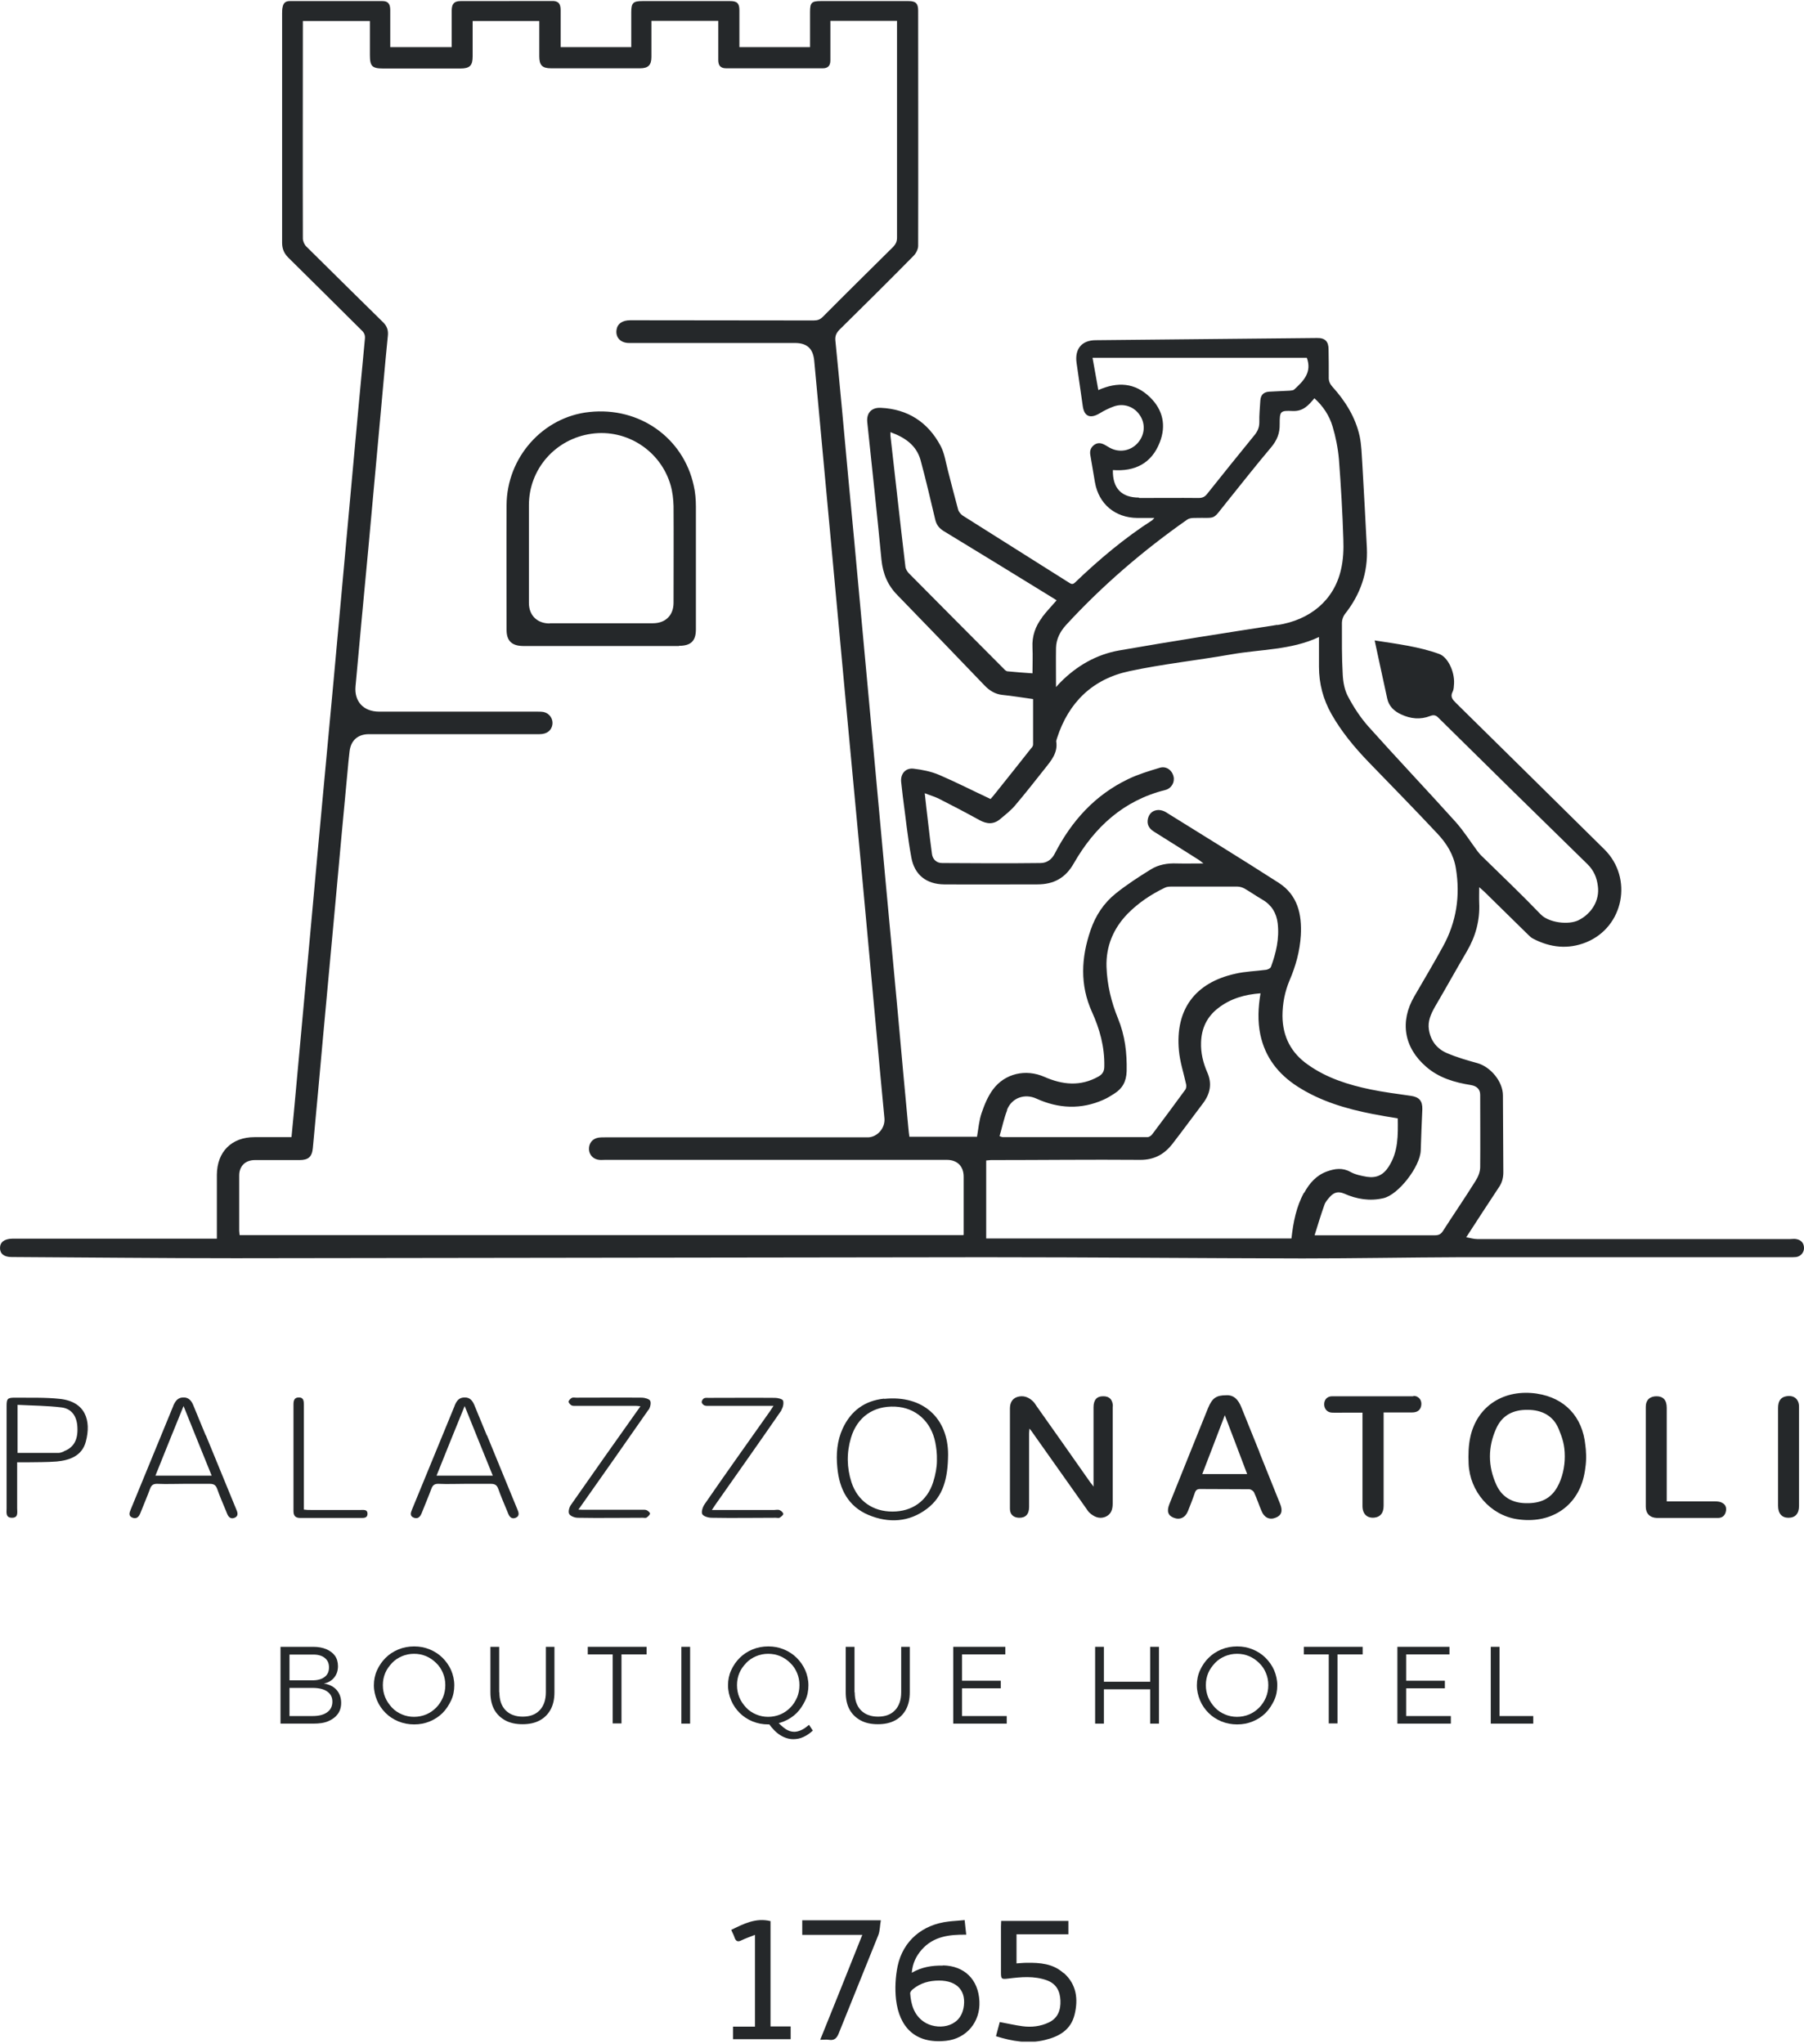 <svg width="511" height="579" viewBox="0 0 511 579" fill="none" xmlns="http://www.w3.org/2000/svg">
<g clip-path="url(#clip0_297_359)">
<path d="M267.086 556.853C264.034 556.796 261.095 557.248 258.27 558.887C258.496 556.174 259.513 554.14 261.095 552.331C264.43 548.545 268.951 548.036 273.698 548.093C273.529 546.736 273.415 545.493 273.246 543.967C271.607 544.137 270.138 544.193 268.725 544.363C261.265 545.211 255.783 549.845 254.257 557.022C253.636 560.074 253.466 563.352 253.805 566.46C254.709 574.146 259.117 579.119 267.99 578.158C273.755 577.537 277.711 572.846 277.428 566.968C277.145 560.808 273.189 556.909 267.086 556.796M272.907 568.947C271.777 574.654 265.221 575.163 261.717 572.789C258.891 570.868 258.044 567.873 257.818 564.708C257.818 564.312 258.213 563.804 258.609 563.521C260.756 561.769 263.243 561.091 266.012 561.091C271.211 561.091 273.868 564.143 272.907 569.003M301.22 558.944C298.282 556.287 294.552 556.005 290.822 556.061C289.861 556.061 288.9 556.174 287.94 556.231V547.98H302.633V544.193H283.588C283.588 544.815 283.531 545.324 283.531 545.832C283.531 550.127 283.531 554.479 283.531 558.774C283.531 560.695 283.701 560.752 285.623 560.526C289.239 560.074 292.856 559.735 296.417 560.978C299.186 561.939 300.26 564.03 300.373 566.742C300.486 569.399 299.695 571.716 297.095 572.959C294.721 574.089 292.178 574.372 289.635 574.033C287.487 573.75 285.396 573.242 283.192 572.846C282.853 574.202 282.458 575.502 282.119 576.858C286.809 578.328 291.33 579.063 295.965 577.932C299.977 576.971 303.311 575.107 304.385 570.755C305.459 566.347 304.95 562.221 301.39 559M227.243 548.149H244.254C240.242 558.209 236.342 567.986 232.33 577.876C233.347 577.876 234.082 577.763 234.76 577.876C236.399 578.158 237.077 577.367 237.642 575.898C241.315 566.686 245.102 557.474 248.775 548.262C249.284 546.963 249.227 545.493 249.51 544.024H227.243V548.093V548.149ZM218.258 544.25C214.019 543.233 210.628 545.041 207.125 546.736C207.464 547.528 207.859 548.206 208.085 548.941C208.481 550.071 209.102 550.184 210.063 549.675C211.25 549.11 212.55 548.658 213.85 548.149V574.146H207.633V577.706H223.966V574.089H218.258V544.193V544.25Z" fill="#25282A"/>
<path d="M508.796 351.03C508.231 350.917 507.666 351.03 507.101 351.03C477.544 351.03 447.987 351.03 418.43 351.03C417.526 351.03 416.565 350.748 415.322 350.522C418.6 345.492 421.538 340.914 424.59 336.337C425.494 335.037 425.833 333.624 425.833 332.098C425.777 324.864 425.777 317.63 425.72 310.34C425.72 306.441 422.273 302.259 418.487 301.185C415.604 300.394 412.666 299.546 409.896 298.359C407.071 297.172 405.262 294.912 404.754 291.747C404.358 289.317 405.319 287.282 406.449 285.248C409.501 280.049 412.44 274.736 415.491 269.537C417.978 265.298 419.221 260.777 418.995 255.804C418.939 254.448 418.995 253.035 418.995 251.339C419.673 251.905 420.012 252.244 420.408 252.583C424.534 256.652 428.659 260.664 432.785 264.733C433.237 265.185 433.689 265.638 434.254 265.92C439.114 268.463 444.2 269.028 449.343 266.937C459.968 262.586 462.624 248.74 454.486 240.658C440.47 226.812 426.455 212.966 412.383 199.12C411.422 198.16 410.744 197.369 411.479 195.956C411.818 195.278 411.818 194.43 411.874 193.639C412.044 190.248 410.122 186.179 407.692 185.275C401.928 183.184 395.881 182.449 389.382 181.432C390.625 187.14 391.755 192.508 392.942 197.877C393.394 200.081 394.92 201.494 396.898 202.398C399.554 203.642 402.324 203.924 405.093 202.85C406.223 202.398 406.845 202.681 407.579 203.472C421.538 217.262 435.554 231.051 449.626 244.784C451.491 246.592 452.338 248.683 452.621 251.113C453.13 255.069 450.869 258.799 447.196 260.664C444.313 262.134 438.662 261.399 436.401 259.025C431.033 253.43 425.381 248.062 419.843 242.636C419.334 242.184 418.939 241.676 418.487 241.11C416.452 238.341 414.587 235.403 412.326 232.859C404.188 223.817 395.768 214.944 387.63 205.846C385.369 203.303 383.448 200.364 381.865 197.369C380.848 195.504 380.453 193.243 380.34 191.095C380.057 186.235 380.114 181.319 380.114 176.402C380.114 175.611 380.453 174.65 380.905 174.028C385.313 168.49 387.517 162.273 387.178 155.209C386.782 147.184 386.33 139.159 385.878 131.191C385.708 128.647 385.652 126.048 385.143 123.618C383.956 118.192 381.074 113.615 377.401 109.546C376.666 108.698 376.327 107.907 376.384 106.777C376.384 104.177 376.384 101.577 376.327 98.978C376.327 96.717 375.31 95.7 373.049 95.756C352.139 95.982 331.229 96.152 310.375 96.378C306.419 96.378 304.385 98.865 304.95 102.821C305.515 106.89 306.137 110.959 306.702 115.028C307.097 117.966 308.793 118.701 311.449 117.119C312.749 116.327 314.105 115.649 315.518 115.141C318.4 114.123 321.395 115.254 322.978 117.797C324.56 120.283 324.221 123.392 322.187 125.596C320.152 127.8 316.987 128.308 314.331 126.839C313.879 126.613 313.427 126.274 312.975 126.048C311.958 125.483 310.94 125.313 309.923 126.048C308.962 126.783 308.623 127.743 308.849 128.93C309.301 131.473 309.697 134.073 310.149 136.616C311.223 142.776 315.857 146.675 322.13 146.732C323.656 146.732 325.182 146.732 326.99 146.732C326.651 147.071 326.538 147.241 326.425 147.354C318.513 152.44 311.336 158.487 304.554 164.986C303.82 165.721 303.367 165.438 302.689 164.986C292.686 158.656 282.683 152.383 272.68 146.054C272.115 145.658 271.55 144.98 271.38 144.302C270.363 140.628 269.459 136.955 268.498 133.282C267.877 130.908 267.538 128.365 266.407 126.274C262.847 119.605 257.139 115.875 249.453 115.536C246.853 115.423 245.384 117.006 245.667 119.662C247.023 132.603 248.436 145.545 249.679 158.543C250.075 162.499 251.431 165.834 254.257 168.659C262.508 177.137 270.702 185.67 278.897 194.204C280.253 195.617 281.836 196.634 283.87 196.86C286.752 197.142 289.634 197.651 292.63 198.047C292.63 202.398 292.63 206.693 292.63 210.932C292.63 211.328 292.347 211.723 292.065 212.006C288.787 216.131 285.565 220.257 282.231 224.382C281.609 225.173 280.988 225.908 280.592 226.36C275.393 223.93 270.759 221.557 266.012 219.522C263.751 218.561 261.208 218.053 258.778 217.77C256.461 217.488 254.991 219.296 255.274 221.613C255.443 222.969 255.557 224.326 255.726 225.626C256.517 231.39 257.082 237.211 258.156 242.975C259.06 247.892 262.451 250.492 267.424 250.548C276.241 250.605 285.057 250.548 293.817 250.548C298.507 250.548 301.842 248.74 304.215 244.501C310.093 234.272 318.287 226.756 330.042 223.817C331.851 223.365 332.811 221.613 332.416 219.974C331.964 218.109 330.268 216.922 328.403 217.544C325.408 218.448 322.413 219.353 319.587 220.709C310.149 225.23 303.537 232.577 298.79 241.789C297.942 243.484 296.529 244.501 294.721 244.501C285.452 244.614 276.184 244.558 266.859 244.501C265.277 244.501 264.147 243.428 263.977 241.845C263.582 238.963 263.242 236.081 262.903 233.142C262.564 230.429 262.282 227.717 261.943 224.721C263.355 225.286 264.599 225.626 265.786 226.191C269.685 228.169 273.585 230.203 277.371 232.294C279.575 233.538 281.553 233.594 283.418 231.955C284.831 230.768 286.357 229.582 287.543 228.169C290.482 224.721 293.251 221.161 296.077 217.601C297.829 215.397 299.694 213.192 299.185 210.028C299.185 209.745 299.355 209.406 299.411 209.123C302.689 198.951 309.527 192.339 319.926 190.135C329.42 188.1 339.141 187.083 348.748 185.388C357.056 183.918 365.702 184.201 373.614 180.471C373.614 183.297 373.614 186.122 373.614 188.891C373.614 193.695 374.801 198.16 377.175 202.342C380 207.315 383.617 211.667 387.573 215.792C394.129 222.574 400.741 229.299 407.184 236.194C409.783 238.963 411.761 242.128 412.383 245.971C413.683 253.77 412.553 261.229 408.71 268.181C406.11 272.928 403.341 277.562 400.628 282.253C396.446 289.43 397.689 296.777 403.962 302.202C407.579 305.367 412.044 306.667 416.678 307.401C418.317 307.684 419.278 308.588 419.278 310.171C419.278 317.009 419.334 323.847 419.278 330.629C419.278 331.929 418.713 333.398 417.978 334.528C414.983 339.332 411.761 344.023 408.71 348.77C408.144 349.674 407.466 349.956 406.449 349.956C395.768 349.956 385.087 349.956 374.406 349.956H372.371C373.332 346.848 374.18 344.079 375.14 341.366C375.423 340.519 376.101 339.727 376.723 339.049C377.796 337.862 378.983 337.41 380.735 338.145C384.296 339.727 388.025 340.349 391.868 339.445C396.107 338.484 402.267 330.516 402.437 325.938C402.55 322.039 402.719 318.139 402.889 314.24C402.945 311.866 401.984 310.792 399.667 310.453C395.824 309.888 392.038 309.436 388.251 308.645C381.978 307.345 375.818 305.423 370.506 301.637C365.702 298.303 363.329 293.668 363.272 287.848C363.272 284.287 363.95 280.896 365.307 277.675C367.059 273.606 368.189 269.424 368.472 265.016C368.811 259.025 367.567 253.544 362.199 250.096C351.574 243.258 340.836 236.702 330.155 230.034C329.59 229.695 328.799 229.469 328.121 229.469C326.595 229.525 325.577 230.373 325.182 231.842C324.786 233.481 325.408 234.668 326.821 235.572C331.116 238.285 335.411 240.941 339.649 243.654C339.989 243.88 340.215 244.106 340.893 244.614C338.067 244.614 335.693 244.671 333.32 244.614C330.72 244.501 328.121 244.953 325.973 246.31C322.582 248.401 319.191 250.605 316.083 253.091C312.692 255.804 310.319 259.364 308.906 263.547C306.25 271.289 305.854 279.031 309.301 286.661C311.505 291.521 312.918 296.607 312.805 302.089C312.805 303.445 312.353 304.293 311.166 304.971C306.08 307.854 300.994 307.345 295.851 305.084C290.595 302.767 284.661 304.067 281.27 308.645C279.801 310.623 278.84 312.996 278.049 315.313C277.314 317.461 277.145 319.778 276.749 322.039H257.591C257.478 321.134 257.365 320.4 257.308 319.608C256.291 308.927 255.33 298.246 254.37 287.565C253.183 274.567 251.94 261.625 250.753 248.627C249.566 235.685 248.379 222.8 247.192 209.858C246.006 196.803 244.762 183.692 243.576 170.637C242.502 158.882 241.428 147.184 240.298 135.486C239.111 122.487 237.924 109.433 236.624 96.434C236.511 95.078 236.963 94.23 237.868 93.326C244.875 86.431 251.883 79.48 258.778 72.472C259.456 71.794 260.078 70.608 260.078 69.647C260.134 47.437 260.078 25.227 260.078 3.017C260.078 0.982 259.399 0.304 257.365 0.304H232.499C229.899 0.304 229.447 0.756 229.447 3.356C229.447 6.69 229.447 10.024 229.447 13.359H209.441C209.441 9.798 209.441 6.351 209.441 2.904C209.441 0.926 208.763 0.304 206.841 0.304H181.975C179.319 0.304 178.81 0.813 178.81 3.525C178.81 6.803 178.81 10.081 178.81 13.359H158.804C158.804 9.798 158.804 6.351 158.804 2.904C158.804 0.926 158.126 0.248 156.205 0.248C147.502 0.304 138.968 0.304 130.491 0.304C128.682 0.304 128.004 1.039 127.948 2.847C127.948 4.825 127.948 6.803 127.948 8.781V13.359H110.541V11.607C110.541 8.668 110.541 5.786 110.541 2.847C110.541 1.039 109.863 0.304 108.337 0.304C99.578 0.304 90.818 0.304 82.058 0.304C80.872 0.304 80.306 0.869 80.08 1.886C79.911 2.508 79.911 3.243 79.911 3.921C79.911 25.566 79.911 47.154 79.911 68.799C79.911 70.495 80.476 71.794 81.663 72.981C88.614 79.819 95.509 86.714 102.403 93.552C103.138 94.23 103.477 94.909 103.364 95.982C102.177 108.359 101.047 120.792 99.917 133.169C98.108 153.062 96.3 172.898 94.492 192.791C92.457 214.831 90.366 236.872 88.388 258.912C86.693 277.618 84.941 296.381 83.245 315.087C83.019 317.404 82.793 319.721 82.567 322.152C79.007 322.152 75.559 322.152 72.112 322.152C65.613 322.152 61.487 326.277 61.431 332.776C61.431 338.258 61.431 343.74 61.431 349.222V350.917H59.453C40.803 350.917 22.154 350.917 3.447 350.917C1.187 350.974 0 351.934 0 353.573C0 355.212 1.187 356.117 3.278 356.117C24.358 356.23 45.494 356.456 66.573 356.456C137.329 356.399 208.141 356.23 278.897 356.173C308.906 356.173 338.915 356.456 368.924 356.512C383.787 356.512 398.594 356.23 413.457 356.173C444.653 356.173 475.905 356.173 507.101 356.173C507.666 356.173 508.231 356.173 508.796 356.117C510.152 355.89 511.057 354.76 511 353.46C510.944 352.048 510.096 351.256 508.796 351.03ZM322.639 140.968C317.665 140.968 315.122 138.311 315.235 133.169C321.452 133.621 326.199 131.304 328.516 125.313C330.381 120.566 329.42 116.101 325.747 112.541C321.508 108.415 316.592 108.076 311.11 110.506C310.545 107.455 310.036 104.459 309.471 101.351H370.167C371.693 105.477 369.206 107.963 366.607 110.337C366.324 110.619 365.759 110.62 365.307 110.676C363.385 110.789 361.464 110.846 359.542 110.959C357.903 111.072 357.112 111.863 356.999 113.502C356.886 115.536 356.66 117.571 356.717 119.605C356.717 121.131 356.208 122.261 355.247 123.392C350.783 128.874 346.318 134.412 341.91 139.95C341.288 140.741 340.61 141.081 339.536 141.081C333.942 141.024 328.29 141.081 322.639 141.081M295.229 174.876C293.308 177.363 292.291 180.188 292.46 183.466C292.573 185.84 292.46 188.213 292.46 190.756C290.03 190.587 287.713 190.417 285.452 190.191C285.057 190.191 284.605 189.796 284.322 189.457C275.336 180.471 266.407 171.429 257.421 162.386C256.969 161.878 256.517 161.2 256.461 160.521C254.991 148.145 253.635 135.768 252.222 123.392C252.222 123.166 252.222 122.883 252.222 122.431C256.291 123.9 259.569 126.104 260.756 130.343C262.282 135.938 263.582 141.646 264.938 147.297C265.277 148.653 265.955 149.558 267.142 150.349C277.484 156.622 287.77 162.952 298.055 169.281C298.451 169.507 298.846 169.79 299.298 170.072C297.829 171.768 296.416 173.237 295.173 174.876M361.803 177.024C346.883 179.341 331.964 181.658 317.1 184.257C310.601 185.388 305.006 188.609 300.316 193.356C299.977 193.695 299.694 194.034 299.129 194.656C299.129 190.643 299.072 187.083 299.129 183.523C299.185 181.036 300.316 178.888 301.955 177.08C312.297 165.834 323.825 155.944 336.315 147.184C336.824 146.845 337.558 146.732 338.237 146.732C344.962 146.562 343.097 147.636 347.505 142.211C351.687 137.012 355.812 131.756 360.108 126.669C361.746 124.691 362.538 122.713 362.481 120.17C362.481 116.497 362.594 116.271 366.211 116.44C369.15 116.553 370.676 114.802 372.315 112.824C374.801 115.084 376.553 117.74 377.457 120.792C378.362 123.787 378.983 126.952 379.266 130.117C379.831 137.633 380.283 145.206 380.509 152.722C380.622 155.605 380.509 158.6 379.831 161.426C377.853 170.072 371.071 175.667 361.803 177.08M272.793 349.9H67.873C67.873 349.504 67.76 349.109 67.76 348.657C67.76 343.457 67.76 338.202 67.76 333.002C67.76 330.346 69.512 328.651 72.168 328.651C76.407 328.651 80.589 328.651 84.828 328.651C87.314 328.651 88.388 327.746 88.614 325.26C89.631 314.579 90.592 303.898 91.553 293.216C92.74 280.162 93.983 267.05 95.17 253.996C96.243 242.184 97.317 230.316 98.448 218.505C98.617 216.64 98.787 214.775 99.013 212.91C99.352 209.802 101.33 207.993 104.494 207.993C112.802 207.993 121.166 207.993 129.53 207.993C137.273 207.993 145.072 207.993 152.814 207.993C154.962 207.993 156.261 206.919 156.487 205.167C156.657 203.529 155.583 202.059 154.001 201.72C153.323 201.607 152.644 201.607 151.966 201.607C137.103 201.607 122.24 201.607 107.377 201.607C103.025 201.607 100.312 198.781 100.708 194.43C101.895 181.432 103.082 168.49 104.325 155.492C105.399 143.737 106.472 131.925 107.546 120.17C108.337 111.806 109.016 103.442 109.863 95.135C110.033 93.609 109.637 92.422 108.563 91.348C101.273 84.171 93.983 76.994 86.749 69.816C86.184 69.251 85.788 68.29 85.788 67.556C85.732 47.55 85.788 27.544 85.788 7.481V5.955H104.777V15.563C104.777 18.784 105.399 19.406 108.563 19.406C115.854 19.406 123.144 19.406 130.434 19.406C133.091 19.406 133.882 18.558 133.882 15.959V5.955H152.757V15.959C152.757 18.502 153.605 19.349 156.092 19.349C164.512 19.349 172.876 19.349 181.297 19.349C183.614 19.349 184.518 18.445 184.518 16.128C184.518 12.737 184.518 9.403 184.518 5.899H203.451V7.594C203.451 10.703 203.451 13.867 203.451 16.976C203.451 18.615 204.129 19.349 205.711 19.349C214.81 19.349 223.965 19.349 233.064 19.349C234.533 19.349 235.211 18.615 235.211 17.089C235.211 13.98 235.211 10.816 235.211 7.707V5.899H254.087V7.594C254.087 27.487 254.087 47.437 254.087 67.33C254.087 68.403 253.748 69.138 253.013 69.929C246.345 76.541 239.676 83.097 233.064 89.766C232.273 90.557 231.538 90.783 230.464 90.783C213.171 90.783 195.878 90.727 178.528 90.727C176.267 90.727 174.854 91.744 174.628 93.496C174.346 95.643 175.815 97.169 178.189 97.169C182.54 97.169 186.835 97.169 191.187 97.169C202.49 97.169 213.793 97.169 225.152 97.169C228.599 97.169 230.295 98.751 230.634 102.142C232.16 118.871 233.742 135.542 235.268 152.27C236.794 168.546 238.263 184.879 239.789 201.155C241.315 217.431 242.841 233.764 244.367 250.04C245.554 262.981 246.74 275.867 247.927 288.808C248.775 298.133 249.623 307.458 250.527 316.839C250.753 319.495 248.662 322.039 246.006 322.208C245.554 322.208 245.045 322.208 244.593 322.208C220.179 322.208 195.821 322.208 171.407 322.208C170.729 322.208 170.051 322.208 169.373 322.321C167.734 322.66 166.773 323.96 166.829 325.599C166.886 327.181 168.073 328.425 169.712 328.594C170.277 328.651 170.842 328.594 171.407 328.594C203.677 328.594 235.946 328.594 268.216 328.594C271.154 328.594 272.963 330.403 272.963 333.341C272.963 338.823 272.963 344.249 272.963 349.843M285.226 314.466C286.583 310.962 290.313 309.718 293.59 311.244C299.807 314.07 306.25 314.409 312.636 311.527C313.653 311.075 314.67 310.453 315.631 309.832C317.948 308.362 319.022 306.441 319.135 303.502C319.248 298.303 318.683 293.442 316.705 288.582C314.783 283.892 313.596 278.975 313.427 273.889C313.257 268.068 315.348 263.094 319.361 258.912C322.413 255.804 326.03 253.374 329.929 251.509C330.438 251.226 331.116 251.17 331.737 251.17C338.011 251.17 344.227 251.17 350.5 251.17C351.178 251.17 351.913 251.396 352.535 251.735C354.287 252.752 355.982 253.939 357.734 254.956C360.277 256.482 361.577 258.743 361.916 261.569C362.425 265.864 361.464 269.989 359.994 273.945C359.825 274.341 359.203 274.623 358.695 274.736C355.756 275.132 352.761 275.188 349.878 275.867C338.463 278.41 332.868 286.039 333.942 297.624C334.224 300.846 335.298 304.011 335.976 307.175C336.089 307.627 336.033 308.306 335.75 308.701C332.642 312.94 329.533 317.178 326.369 321.36C326.086 321.756 325.464 322.152 325.012 322.152C311.336 322.152 297.716 322.152 284.04 322.152C283.87 322.152 283.757 322.095 283.135 321.869C283.87 319.326 284.379 316.839 285.283 314.522M369.376 337.862C367.172 341.875 366.324 346.283 365.815 350.861H279.349V328.764C279.801 328.764 280.197 328.651 280.649 328.651C294.777 328.651 308.906 328.481 323.034 328.594C326.99 328.594 329.873 326.955 332.133 324.017C335.072 320.23 337.897 316.331 340.78 312.544C342.814 309.832 343.379 306.949 341.966 303.785C340.78 301.072 340.102 298.246 340.215 295.307C340.328 291.295 341.91 288.017 345.075 285.587C348.579 282.874 352.591 281.744 357.056 281.405C356.378 285.417 356.208 289.26 356.999 293.103C358.356 299.546 362.086 304.293 367.511 307.797C374.01 311.979 381.3 314.127 388.817 315.596C391.134 316.048 393.507 316.444 395.937 316.839C395.994 321.586 396.107 326.221 393.394 330.459C391.868 332.889 389.89 333.793 387.234 333.398C385.595 333.115 383.9 332.776 382.487 331.985C380.227 330.742 378.079 331.081 375.875 331.872C372.88 332.946 370.902 335.206 369.432 337.919M192.317 182.957C195.708 182.957 197.121 181.601 197.121 178.267C197.121 166.681 197.121 155.096 197.121 143.567C197.121 141.533 196.951 139.498 196.499 137.52C193.504 123.957 181.071 115.197 166.943 116.723C153.831 118.079 143.546 129.552 143.489 143.115C143.433 154.87 143.489 166.681 143.489 178.436C143.489 181.545 144.959 182.957 148.123 183.014C155.527 183.014 162.93 183.014 170.333 183.014C177.737 183.014 185.027 183.014 192.374 183.014M155.696 176.628C152.136 176.628 149.819 174.311 149.819 170.807C149.819 161.595 149.819 152.383 149.819 143.115C149.819 132.83 157.392 124.296 167.564 122.883C177.511 121.47 187.118 127.687 189.944 137.407C190.509 139.329 190.735 141.42 190.791 143.398C190.848 152.496 190.791 161.652 190.791 170.75C190.791 174.311 188.531 176.571 184.914 176.571C179.997 176.571 175.137 176.571 170.22 176.571C165.304 176.571 160.5 176.571 155.696 176.571" fill="#25282A"/>
<path d="M88.67 466.544C90.139 466.544 91.382 466.77 92.456 467.222C93.474 467.674 94.321 468.296 94.886 469.087C95.451 469.878 95.734 470.896 95.734 472.026C95.734 473.269 95.395 474.343 94.66 475.247C93.926 476.151 92.965 476.716 91.722 476.943C93.247 477.169 94.491 477.79 95.338 478.751C96.186 479.712 96.638 480.955 96.638 482.424C96.638 483.668 96.299 484.741 95.677 485.589C95.056 486.437 94.152 487.115 92.965 487.624C91.778 488.132 90.365 488.302 88.726 488.302H79.458V466.544H88.613H88.67ZM88.557 476.038C90.026 476.038 91.156 475.699 91.948 475.078C92.795 474.456 93.191 473.552 93.191 472.365C93.191 471.178 92.795 470.33 91.948 469.652C91.156 469.031 89.97 468.691 88.557 468.748H82.001V476.038H88.557ZM88.557 486.154C90.309 486.154 91.665 485.815 92.682 485.081C93.643 484.402 94.152 483.385 94.152 482.085C94.152 480.785 93.643 479.881 92.682 479.203C91.722 478.525 90.309 478.186 88.557 478.186H82.001V486.154H88.557Z" fill="#25282A"/>
<path d="M117.322 466.43C118.904 466.43 120.374 466.713 121.73 467.278C123.087 467.843 124.33 468.634 125.347 469.651C126.364 470.669 127.212 471.855 127.777 473.155C128.342 474.455 128.681 475.925 128.681 477.45C128.681 478.976 128.399 480.446 127.777 481.745C127.156 483.045 126.364 484.289 125.347 485.306C124.33 486.323 123.087 487.114 121.73 487.679C120.374 488.245 118.904 488.527 117.322 488.527C115.74 488.527 114.27 488.245 112.857 487.679C111.501 487.114 110.258 486.323 109.241 485.306C108.223 484.289 107.376 483.102 106.81 481.745C106.245 480.389 105.906 478.976 105.906 477.45C105.906 475.925 106.189 474.512 106.81 473.155C107.432 471.799 108.223 470.669 109.241 469.651C110.258 468.634 111.501 467.843 112.857 467.278C114.214 466.713 115.74 466.43 117.322 466.43ZM117.322 468.521C116.079 468.521 114.948 468.747 113.875 469.199C112.801 469.651 111.84 470.273 111.049 471.121C110.258 471.969 109.58 472.873 109.128 473.947C108.675 475.02 108.449 476.151 108.449 477.394C108.449 478.637 108.675 479.824 109.128 480.898C109.58 481.972 110.258 482.932 111.049 483.78C111.84 484.628 112.801 485.249 113.875 485.701C114.948 486.154 116.079 486.38 117.266 486.38C118.452 486.38 119.639 486.154 120.713 485.701C121.787 485.249 122.691 484.628 123.539 483.78C124.386 482.932 124.951 482.028 125.46 480.898C125.912 479.824 126.138 478.637 126.138 477.394C126.138 476.151 125.912 475.02 125.46 473.947C125.008 472.873 124.386 471.912 123.539 471.121C122.747 470.33 121.787 469.651 120.713 469.199C119.639 468.747 118.509 468.521 117.266 468.521H117.322Z" fill="#25282A"/>
<path d="M141.453 479.429C141.453 481.577 142.018 483.272 143.205 484.515C144.392 485.702 145.974 486.324 148.065 486.324C150.156 486.324 151.739 485.702 152.869 484.515C153.999 483.329 154.621 481.633 154.621 479.429V466.544H157.051V479.429C157.051 481.294 156.712 482.933 155.977 484.289C155.243 485.646 154.225 486.663 152.869 487.398C151.513 488.132 149.874 488.471 148.009 488.471C146.144 488.471 144.505 488.132 143.149 487.398C141.792 486.663 140.719 485.646 139.984 484.289C139.249 482.933 138.91 481.294 138.91 479.429V466.544H141.397V479.429H141.453Z" fill="#25282A"/>
<path d="M166.49 466.544H183.162V468.691H176.041V488.245H173.554V468.691H166.49V466.544Z" fill="#25282A"/>
<path d="M192.994 466.544H195.481V488.302H192.994V466.544Z" fill="#25282A"/>
<path d="M217.634 466.43C219.216 466.43 220.686 466.713 222.042 467.278C223.399 467.843 224.642 468.634 225.659 469.651C226.676 470.669 227.524 471.855 228.089 473.155C228.654 474.455 228.993 475.925 228.993 477.45C228.993 478.976 228.711 480.446 228.089 481.745C227.468 483.045 226.676 484.289 225.659 485.306C224.642 486.323 223.399 487.114 222.042 487.679C220.686 488.245 219.216 488.527 217.634 488.527C216.052 488.527 214.582 488.245 213.169 487.679C211.813 487.114 210.57 486.323 209.553 485.306C208.535 484.289 207.688 483.102 207.122 481.745C206.557 480.389 206.218 478.976 206.218 477.45C206.218 475.925 206.501 474.512 207.122 473.155C207.744 471.799 208.535 470.669 209.553 469.651C210.57 468.634 211.813 467.843 213.169 467.278C214.526 466.713 216.052 466.43 217.634 466.43ZM217.634 468.521C216.391 468.521 215.261 468.747 214.187 469.199C213.113 469.651 212.152 470.273 211.361 471.121C210.57 471.969 209.892 472.873 209.44 473.947C208.987 475.02 208.761 476.151 208.761 477.394C208.761 478.637 208.987 479.824 209.44 480.898C209.892 481.972 210.57 482.932 211.361 483.78C212.152 484.628 213.113 485.249 214.187 485.701C215.261 486.154 216.391 486.38 217.578 486.38C218.764 486.38 219.951 486.154 221.025 485.701C222.099 485.249 223.003 484.628 223.851 483.78C224.698 482.932 225.263 482.028 225.772 480.898C226.224 479.824 226.45 478.637 226.45 477.394C226.45 476.151 226.224 475.02 225.772 473.947C225.32 472.873 224.698 471.912 223.851 471.121C223.059 470.33 222.099 469.651 221.025 469.199C219.951 468.747 218.821 468.521 217.578 468.521H217.634ZM219.895 487.397C220.742 488.414 221.647 489.205 222.438 489.77C223.229 490.336 224.133 490.618 224.981 490.618C225.603 490.618 226.281 490.449 227.015 490.11C227.75 489.77 228.428 489.262 229.163 488.64L230.237 490.279C229.389 491.07 228.541 491.635 227.581 492.088C226.62 492.54 225.659 492.709 224.698 492.709C223.455 492.709 222.212 492.314 221.025 491.579C219.838 490.844 218.764 489.714 217.747 488.301L219.838 487.453L219.895 487.397Z" fill="#25282A"/>
<path d="M242.105 479.429C242.105 481.577 242.67 483.272 243.857 484.515C245.043 485.702 246.626 486.324 248.717 486.324C250.808 486.324 252.39 485.702 253.52 484.515C254.651 483.329 255.272 481.633 255.272 479.429V466.544H257.703V479.429C257.703 481.294 257.363 482.933 256.629 484.289C255.894 485.646 254.877 486.663 253.52 487.398C252.164 488.132 250.525 488.471 248.66 488.471C246.795 488.471 245.156 488.132 243.8 487.398C242.444 486.663 241.37 485.646 240.635 484.289C239.901 482.933 239.562 481.294 239.562 479.429V466.544H242.048V479.429H242.105Z" fill="#25282A"/>
<path d="M270.022 466.544H284.773V468.691H272.509V476.151H283.473V478.299H272.509V486.154H285.168V488.302H270.022V466.544Z" fill="#25282A"/>
<path d="M310.206 466.544H312.692V476.434H325.803V466.544H328.29V488.302H325.803V478.581H312.692V488.302H310.206V466.544Z" fill="#25282A"/>
<path d="M350.443 466.43C352.026 466.43 353.495 466.713 354.851 467.278C356.208 467.843 357.451 468.634 358.468 469.651C359.485 470.669 360.333 471.855 360.898 473.155C361.463 474.455 361.802 475.925 361.802 477.45C361.802 478.976 361.52 480.446 360.898 481.745C360.277 483.045 359.485 484.289 358.468 485.306C357.451 486.323 356.208 487.114 354.851 487.679C353.495 488.245 352.026 488.527 350.443 488.527C348.861 488.527 347.391 488.245 345.979 487.679C344.622 487.114 343.379 486.323 342.362 485.306C341.344 484.289 340.497 483.102 339.932 481.745C339.366 480.389 339.027 478.976 339.027 477.45C339.027 475.925 339.31 474.512 339.932 473.155C340.553 471.799 341.344 470.669 342.362 469.651C343.379 468.634 344.622 467.843 345.979 467.278C347.335 466.713 348.861 466.43 350.443 466.43ZM350.443 468.521C349.2 468.521 348.07 468.747 346.996 469.199C345.922 469.651 344.961 470.273 344.17 471.121C343.379 471.969 342.701 472.873 342.249 473.947C341.797 475.02 341.57 476.151 341.57 477.394C341.57 478.637 341.797 479.824 342.249 480.898C342.701 481.972 343.379 482.932 344.17 483.78C344.961 484.628 345.922 485.249 346.996 485.701C348.07 486.154 349.2 486.38 350.387 486.38C351.573 486.38 352.76 486.154 353.834 485.701C354.908 485.249 355.812 484.628 356.66 483.78C357.507 482.932 358.073 482.028 358.581 480.898C359.033 479.824 359.259 478.637 359.259 477.394C359.259 476.151 359.033 475.02 358.581 473.947C358.129 472.873 357.507 471.912 356.66 471.121C355.869 470.33 354.908 469.651 353.834 469.199C352.76 468.747 351.63 468.521 350.387 468.521H350.443Z" fill="#25282A"/>
<path d="M369.318 466.544H385.99V468.691H378.869V488.245H376.383V468.691H369.318V466.544Z" fill="#25282A"/>
<path d="M395.823 466.544H410.573V468.691H398.309V476.151H409.273V478.299H398.309V486.154H410.969V488.302H395.823V466.544Z" fill="#25282A"/>
<path d="M422.272 466.544H424.759V486.154H434.31V488.302H422.272V466.544Z" fill="#25282A"/>
<path d="M315.236 398.502C315.236 396.524 314.219 395.506 312.411 395.563C310.659 395.563 309.754 396.637 309.754 398.671C309.754 406.018 309.754 413.365 309.754 421.164C309.302 420.486 309.076 420.26 308.85 419.977C303.82 412.8 298.734 405.566 293.648 398.389C293.309 397.88 292.97 397.315 292.518 396.919C291.274 395.732 289.748 395.224 288.053 395.789C286.64 396.298 286.075 397.541 286.075 399.01C286.075 408.505 286.075 417.999 286.075 427.437C286.075 429.019 287.036 429.923 288.618 429.98C290.483 430.036 291.5 429.019 291.5 426.928C291.5 419.977 291.5 413.082 291.5 406.131C291.5 405.735 291.557 405.396 291.613 404.718C291.953 405.114 292.122 405.34 292.235 405.509C297.378 412.8 302.521 420.033 307.663 427.324C307.946 427.719 308.229 428.228 308.624 428.567C309.867 429.697 311.337 430.376 313.032 429.754C314.728 429.076 315.18 427.663 315.18 425.967C315.18 423.707 315.18 421.39 315.18 419.073C315.18 412.178 315.18 405.34 315.18 398.445M356.774 411.443C355.022 407.148 353.327 402.853 351.575 398.558C350.784 396.637 349.54 395.111 347.28 395.28C344.511 395.28 343.38 396.072 342.194 398.897C338.52 407.94 334.903 417.038 331.23 426.137C330.439 428.115 330.834 429.358 332.473 429.98C334.169 430.658 335.751 429.98 336.486 428.115C337.164 426.42 337.842 424.724 338.407 423.029C338.69 422.181 339.085 421.785 340.102 421.842C344.68 421.898 349.258 421.842 353.835 421.898C354.344 421.898 355.079 422.407 355.248 422.859C356.039 424.555 356.605 426.363 357.339 428.059C358.074 429.923 359.6 430.658 361.295 429.98C362.991 429.358 363.443 428.059 362.595 426.024C360.617 421.164 358.696 416.247 356.718 411.387M352.366 417.603C348.523 417.603 344.68 417.603 340.555 417.603C342.702 412.065 344.737 406.696 346.941 400.932C349.145 406.64 351.179 412.122 353.27 417.603C352.818 417.603 352.592 417.603 352.366 417.603ZM400.346 395.563C392.661 395.563 385.031 395.563 377.345 395.563C375.932 395.563 375.085 396.524 375.085 397.823C375.085 399.123 375.932 400.141 377.289 400.197C378.589 400.254 379.888 400.197 381.188 400.197H385.935V403.984C385.935 411.556 385.935 419.129 385.935 426.646C385.935 428.963 387.292 430.206 389.439 429.923C391.078 429.697 391.926 428.567 391.926 426.533C391.926 417.829 391.926 409.126 391.926 400.141C394.752 400.141 397.408 400.141 400.007 400.141C401.307 400.141 402.268 399.632 402.551 398.332C402.89 396.75 401.929 395.45 400.346 395.45M487.604 425.628C487.039 425.402 486.417 425.346 485.796 425.346C481.331 425.346 476.866 425.346 472.119 425.346V423.085C472.119 415.004 472.119 406.922 472.119 398.841C472.119 396.637 471.102 395.563 469.237 395.563C467.372 395.563 466.185 396.58 466.185 398.558C466.185 407.996 466.185 417.434 466.185 426.872C466.185 428.793 467.372 429.98 469.35 430.037C470.989 430.037 472.571 430.037 474.21 430.037C478.336 430.037 482.461 430.037 486.587 430.037C487.83 430.037 488.565 429.415 488.847 428.285C489.13 427.154 488.791 426.137 487.661 425.685M250.415 396.241C244.933 396.806 241.033 399.688 238.716 404.662C237.077 408.222 236.795 412.009 237.19 415.851C237.756 421.842 240.242 426.759 246.007 429.189C251.715 431.562 257.479 431.28 262.565 427.437C267.199 423.933 268.499 418.847 268.556 412.065C268.556 401.836 261.548 395.167 250.471 396.298M265.391 413.873C265.391 415.569 264.995 417.829 264.317 419.92C262.622 425.233 258.383 428.228 252.788 428.228C247.25 428.228 242.955 425.233 241.203 419.977C239.847 415.795 239.79 411.556 241.033 407.374C242.785 401.44 247.419 398.219 253.579 398.502C259.4 398.784 263.752 402.684 264.939 408.674C265.221 410.2 265.447 411.669 265.391 413.873ZM58.267 406.64C57.08 403.757 55.893 400.875 54.706 397.993C54.198 396.806 53.407 395.846 51.937 395.902C50.411 395.902 49.733 396.863 49.168 398.05C49.112 398.219 49.055 398.332 48.999 398.502C44.986 408.222 41.03 417.943 37.018 427.663C36.622 428.624 36.34 429.528 37.583 429.98C38.713 430.376 39.335 429.697 39.73 428.737C40.635 426.42 41.652 424.103 42.499 421.785C42.895 420.655 43.517 420.316 44.704 420.373C47.134 420.486 49.62 420.373 52.05 420.373C54.48 420.373 56.967 420.373 59.397 420.373C60.471 420.373 61.093 420.655 61.488 421.729C62.223 423.82 63.127 425.911 63.975 427.945C64.088 428.228 64.201 428.511 64.314 428.793C64.71 429.81 65.388 430.432 66.462 429.98C67.535 429.528 67.366 428.624 66.97 427.719C64.088 420.712 61.206 413.647 58.323 406.64M44.025 418.056C46.625 411.556 49.225 405.114 51.994 398.332C54.763 405.17 57.306 411.556 59.962 418.056H44.025ZM16.899 396.298C12.717 395.846 8.478 396.015 4.239 395.959C2.148 395.959 1.866 396.241 1.866 398.276C1.866 407.939 1.866 417.66 1.866 427.324C1.866 428.454 1.527 429.98 3.392 429.98C5.257 429.98 4.861 428.454 4.861 427.267C4.861 423.029 4.861 418.734 4.861 414.269C5.878 414.269 6.67 414.269 7.461 414.269C10.343 414.213 13.225 414.269 16.051 414.043C19.724 413.704 23.228 412.461 24.302 408.448C25.941 402.345 24.132 397.032 16.899 396.298ZM18.085 411.217C17.577 411.387 17.068 411.613 16.56 411.613C12.717 411.613 8.93 411.613 4.974 411.613V397.993C9.213 398.219 13.338 398.219 17.464 398.728C20.402 399.123 21.815 401.327 21.928 404.436C22.098 407.94 20.855 410.144 18.029 411.161M509.588 398.502C509.588 396.354 508.119 395.167 505.971 395.563C504.389 395.846 503.654 396.919 503.654 398.897C503.654 408.109 503.654 417.321 503.654 426.589C503.654 428.793 504.728 429.98 506.593 429.98C508.514 429.98 509.588 428.85 509.588 426.646C509.588 422.012 509.588 417.377 509.588 412.743C509.588 408.109 509.588 403.249 509.588 398.502ZM183.728 399.406C184.18 398.728 184.463 397.541 184.18 396.863C183.954 396.354 182.767 396.015 181.976 395.959C175.703 395.902 169.487 395.959 163.214 395.959C162.818 395.959 162.309 395.845 161.97 396.015C161.575 396.241 161.122 396.693 161.066 397.089C161.066 397.428 161.518 397.937 161.914 398.163C162.309 398.332 162.818 398.276 163.327 398.276C168.752 398.276 174.177 398.276 179.603 398.276C180.111 398.276 180.676 398.276 181.411 398.389C181.015 398.954 180.846 399.236 180.62 399.519C174.29 408.448 167.961 417.377 161.744 426.307C161.236 426.985 160.896 428.285 161.236 428.906C161.575 429.528 162.818 429.98 163.666 429.98C169.826 430.093 175.986 429.98 182.089 429.98C182.428 429.98 182.88 430.093 183.163 429.923C183.559 429.641 184.067 429.189 184.124 428.793C184.124 428.511 183.559 428.002 183.163 427.832C182.767 427.663 182.259 427.719 181.75 427.719C176.381 427.719 171.012 427.719 165.644 427.719C165.135 427.719 164.626 427.719 163.835 427.663C164.231 427.154 164.4 426.872 164.57 426.646C170.956 417.603 177.342 408.505 183.672 399.406M221.31 399.462C221.819 398.728 222.045 397.541 221.819 396.806C221.649 396.354 220.349 396.015 219.558 396.015C213.285 395.959 207.068 396.015 200.795 396.015C200.343 396.015 199.778 395.959 199.439 396.128C199.1 396.298 198.761 396.806 198.761 397.202C198.761 397.541 199.213 398.05 199.552 398.163C200.004 398.332 200.569 398.276 201.078 398.276C206.503 398.276 211.929 398.276 217.354 398.276H219.106C218.654 398.954 218.428 399.349 218.145 399.745C211.929 408.561 205.656 417.321 199.552 426.194C199.043 426.928 198.591 428.341 198.93 428.963C199.269 429.584 200.626 429.98 201.587 429.98C207.634 430.093 213.681 429.98 219.728 429.98C220.067 429.98 220.519 430.093 220.801 429.98C221.253 429.697 221.819 429.302 221.875 428.906C221.875 428.567 221.31 428.002 220.858 427.832C220.406 427.606 219.841 427.776 219.332 427.776H201.643C202.095 427.098 202.378 426.646 202.66 426.25C208.933 417.321 215.206 408.448 221.366 399.519M102.235 427.776C97.488 427.776 92.74 427.776 87.993 427.776C87.372 427.776 86.806 427.776 86.072 427.663V425.798C86.072 416.53 86.072 407.261 86.072 397.937C86.072 396.863 85.959 395.846 84.603 395.902C83.359 395.902 83.133 396.806 83.133 397.88C83.133 407.939 83.133 417.999 83.133 428.059C83.133 429.471 83.698 430.037 85.111 430.037C90.819 430.037 96.584 430.037 102.291 430.037C103.139 430.037 104.1 430.037 104.1 428.85C104.1 427.606 103.083 427.776 102.235 427.776ZM137.895 406.64C136.708 403.757 135.522 400.875 134.335 397.993C133.826 396.806 133.092 395.846 131.566 395.902C130.04 395.902 129.362 396.863 128.853 398.05C128.796 398.219 128.74 398.332 128.683 398.502C124.671 408.222 120.715 417.943 116.702 427.663C116.307 428.624 116.024 429.528 117.268 429.98C118.398 430.376 119.02 429.697 119.415 428.737C120.319 426.42 121.337 424.103 122.184 421.785C122.58 420.655 123.202 420.316 124.332 420.373C126.762 420.486 129.249 420.373 131.679 420.373C134.109 420.373 136.595 420.373 139.026 420.373C140.099 420.373 140.721 420.655 141.117 421.729C141.851 423.82 142.755 425.911 143.603 427.945C143.716 428.228 143.829 428.511 143.942 428.793C144.338 429.81 145.016 430.432 146.09 429.98C147.164 429.528 146.994 428.624 146.598 427.719C143.716 420.712 140.834 413.647 137.952 406.64M123.654 418.056C126.253 411.556 128.853 405.114 131.622 398.332C134.391 405.17 136.934 411.556 139.591 418.056H123.654ZM435.442 394.828C426.117 393.415 418.487 398.219 416.509 406.979C415.944 409.465 415.888 412.122 416.001 414.721C416.34 422.464 422.048 429.189 429.677 430.376C439.002 431.845 446.575 427.041 448.609 418.395C448.892 417.208 449.062 416.021 449.175 414.947C449.288 413.76 449.344 412.517 449.231 411.33C449.231 410.652 449.118 410.031 449.062 409.409C448.27 401.384 443.241 396.015 435.385 394.828M441.093 421.333C439.172 424.724 436.176 425.911 432.39 425.854C428.603 425.854 425.552 424.272 423.913 420.768C421.426 415.399 421.426 409.918 423.856 404.605C425.552 400.875 428.716 399.349 432.729 399.406C436.685 399.406 439.963 401.045 441.489 404.775C442.562 407.374 443.241 409.352 443.241 412.63C443.241 415.569 442.562 418.734 441.093 421.333Z" fill="#25282A"/>
</g>
<defs>
<clipPath id="clip0_297_359">
<rect width="511" height="578.119" fill="white" transform="translate(0 0.284)"/>
</clipPath>
</defs>
</svg>
